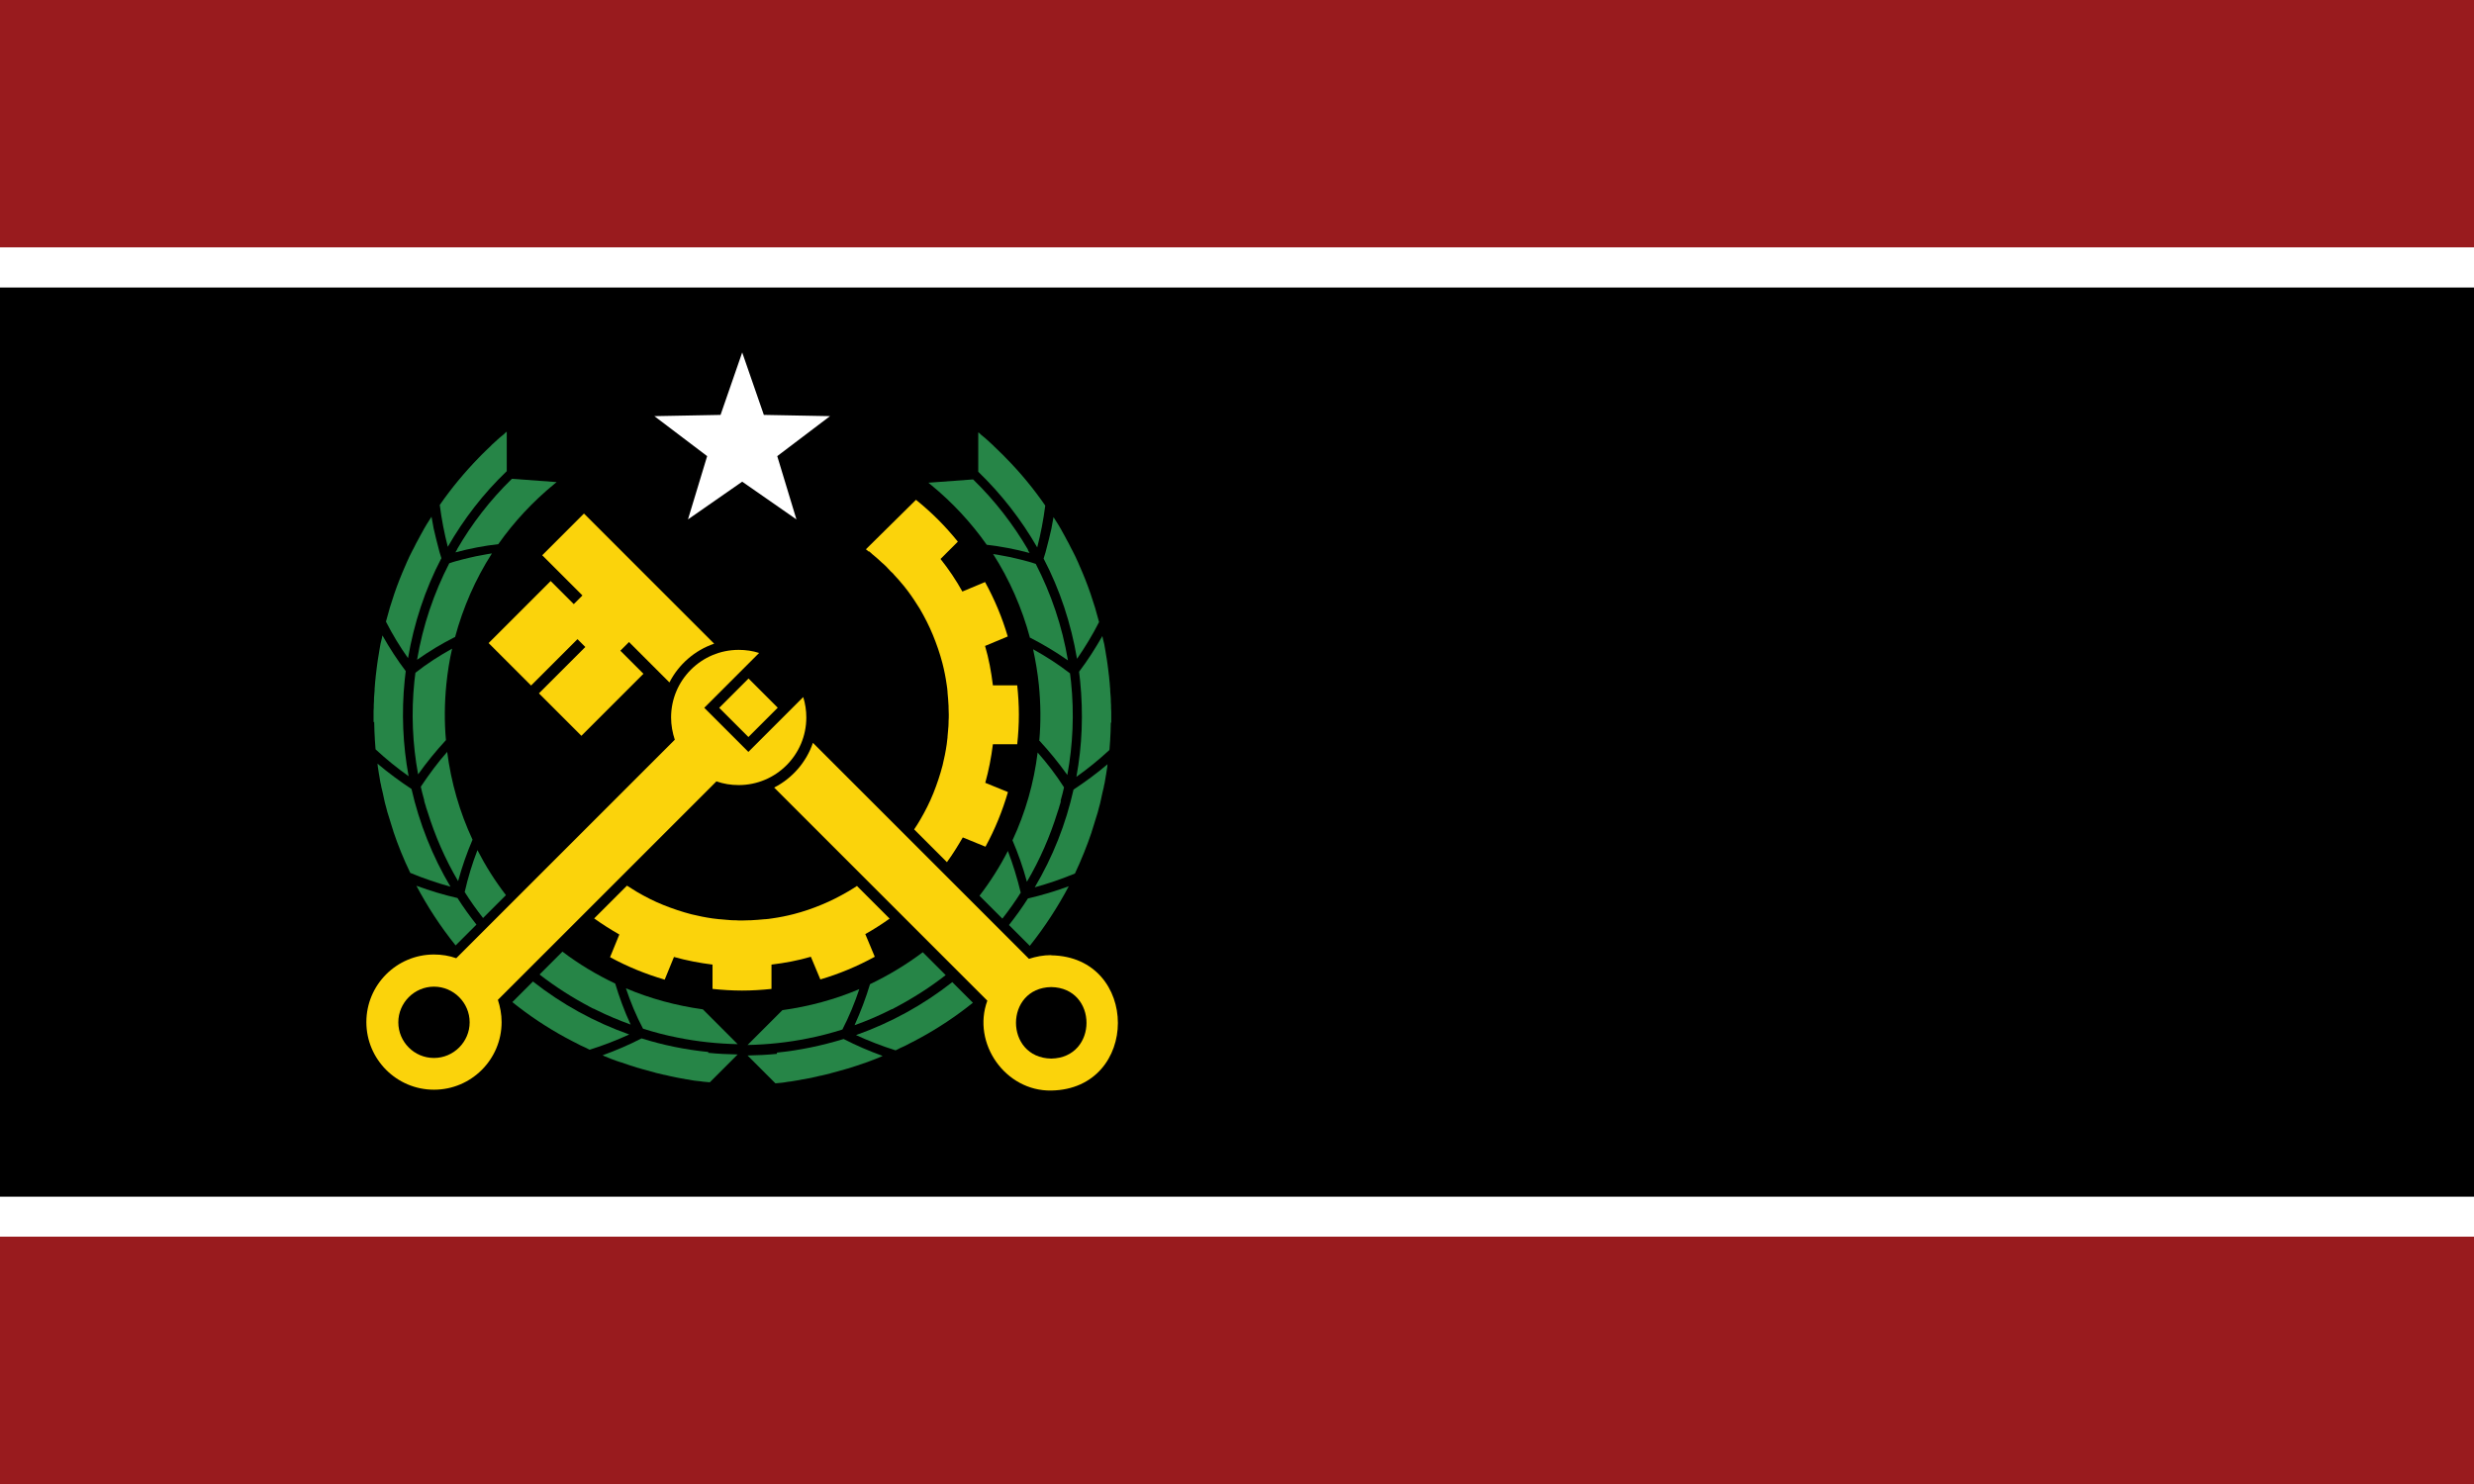 <svg height="300" viewBox="0 0 1200 720" width="500" xmlns="http://www.w3.org/2000/svg"><path d="m0 0h1200v720h-1200z" fill="#991b1e"/><path d="m0 120h1200v480h-1200z" fill="#fff"/><path d="m0 139.5h1200v441.1h-1200z"/><path d="m360 233.7-26.3 18.3 9.3-30.7-25.6-19.4 32.1-.6 10.5-30.3 10.5 30.3 32.1.6-25.6 19.4 9.3 30.7z" fill="#fff"/><g fill="#268547"><path d="m274.7 503.6c1.1.6 2.2 1.2 3.2 1.7.4.2.8.4 1.2.6.8.4 1.7.9 2.5 1.3.7.3 1.3.6 2 .9.6.3 1.2.6 1.8.9l.6.3c6.7-2.1 13.1-4.6 19.2-7.4-16.9-6-32.6-14.6-46.7-25.7l-10 10c8.2 6.6 16.8 12.3 25.8 17.2.1.1.3.2.4.2z"/><path d="m343.6 510.4c-11.1-1.1-21.9-3.3-32.4-6.6-6 3.1-12.3 5.8-18.9 8.2.1 0 .1.1.2.1.2.1.4.2.6.3 1.2.5 2.5 1 3.7 1.5.1 0 .2.1.3.1 1.3.5 2.7 1 4 1.4h.1c1.4.5 2.7.9 4.1 1.4 1.4.4 2.7.9 4.1 1.3h.1c1.3.4 2.6.8 3.9 1.1.1 0 .2.1.3.1 1.2.3 2.5.7 3.7 1 .2.1.4.1.6.2 1.1.3 2.3.5 3.4.8.3.1.7.2 1 .2.3.1.6.1.9.2.4.1.8.2 1.2.3.5.1.9.2 1.4.3.8.2 1.6.3 2.4.5.7.1 1.4.3 2.1.4s1.4.2 2.2.4c.8.1 1.6.2 2.4.4l1.8.3c.9.1 1.9.2 2.8.3.5.1.9.1 1.4.2 1.1.1 2.1.2 3.2.3h.1l13.5-13.5c-4.8-.1-9.5-.3-14.3-.8z"/><path d="m197.9 319.4c2.9-17.1 8.3-33.5 16.2-48.6-.3-1-.6-2-.9-2.9-.6-2.2-1.1-4.3-1.7-6.6l-.8-3.4-.4-1.7-.3-1.7c-.2-1.3-.5-2.5-.7-3.8-.4.6-.8 1.3-1.2 1.9-.1.1-.1.2-.2.3-.7 1.1-1.4 2.2-2 3.3-.2.3-.4.6-.5.9-.5.9-1 1.8-1.5 2.7-.3.6-.6 1.1-.9 1.7-.4.7-.7 1.3-1.1 2-.4.8-.8 1.6-1.2 2.4-.2.4-.5.9-.7 1.3-.5 1-1 2-1.5 3-.1.2-.2.5-.3.7-.6 1.2-1.1 2.4-1.6 3.6 0 .1-.1.2-.1.2-3.8 8.6-6.9 17.6-9.3 26.9 3.2 6.3 6.8 12.2 10.7 17.7z"/><path d="m181.5 350.2c0 1.3.1 2.5.1 3.7v.5c.1 1.3.1 2.6.2 3.9v.3c.1 1.4.2 2.7.3 4.1v.2c0 .2.1.4.1.7 5.2 4.8 10.5 9.1 16 13-2.8-15.2-3.5-30.8-1.9-46.6.2-1.5.3-2.9.5-4.4-4.1-5.4-7.8-11.1-11.3-17.3-.2 1-.4 2-.7 3.1-.1.3-.1.5-.2.8-.2 1.1-.4 2.3-.6 3.4-.1.4-.1.9-.2 1.3-.2 1-.3 2-.5 3-.1.7-.2 1.4-.3 2.1-.1.8-.2 1.5-.3 2.3-.2 1.4-.3 2.8-.5 4.2v.2c-.2 1.5-.3 3-.4 4.4-.1.6-.1 1.3-.1 1.9-.1.8-.1 1.7-.2 2.5-.1.9-.1 1.8-.1 2.6 0 .6-.1 1.1-.1 1.7 0 1 0 2.1-.1 3.1v1.2 3.5.8z"/><path d="m183.2 371.6c.2 1.3.4 2.6.6 3.9 0 .2.1.4.1.5.2 1.2.4 2.4.6 3.6.1.3.1.6.2.8.2 1.1.4 2.2.7 3.2.1.4.2.8.3 1.3.2.9.4 1.9.6 2.8.1.6.3 1.2.4 1.8.2.8.4 1.5.6 2.2.2.8.4 1.6.6 2.3.2.6.3 1.1.5 1.6.3 1 .6 1.9.9 2.9.1.3.2.7.3 1 .4 1.2.7 2.3 1.1 3.5.1.1.1.3.1.4 2.3 6.8 5 13.5 8.2 20.1 6.5 2.7 13 4.9 19.5 6.7-8.8-14.8-15.1-30.8-18.9-47.4-5.6-3.7-11.2-7.8-16.5-12.3 0 .3.1.5.1.8z"/><path d="m202 429.8c5.3 10 11.6 19.7 19 28.9l10.1-10.1c-3.3-4.2-6.4-8.5-9.2-12.9-6.6-1.5-13.2-3.5-19.8-5.9z"/><path d="m287.8 489.3c.5.2 1 .5 1.4.7 5.4 2.7 11 5 16.7 7.1-3.1-6.6-5.5-13.3-7.5-19.9-9-4.3-17.6-9.4-25.6-15.5l-11.1 11.1c7.7 6 15.9 11.2 24.4 15.7.6.3 1.1.6 1.7.9z"/><path d="m357.8 506.6-16.9-16.9c-13-1.8-25.5-5.2-37.3-10.2 2.2 6.6 4.9 13.2 8.3 19.6 5.4 1.7 11 3.2 16.7 4.3 9.8 2 19.6 3 29.3 3.2z"/><path d="m220.7 309.2c3.9-14.5 9.9-28.2 17.9-40.7-1.5.2-3 .5-4.6.8l-1.6.3-1.6.3-3.1.7c-2.1.5-4.2 1-6.3 1.6-1.2.3-2.3.7-3.5 1.1-7.4 14.4-12.8 30.1-15.6 46.8 6-4.2 12.1-7.9 18.3-11z"/><path d="m216.3 359.1c-.8-8.9-.7-18 .2-27.1.6-5.9 1.5-11.7 2.8-17.3-6.1 3.4-12.1 7.2-17.8 11.7-.2 1.4-.3 2.7-.5 4.1-1.6 15.4-.9 30.6 1.8 45.2 4.2-5.9 8.7-11.4 13.4-16.5z"/><path d="m205.7 388.3c.2.8.4 1.6.7 2.4.2.9.5 1.7.8 2.6.1.2.1.4.2.6 3.6 11.6 8.5 22.9 14.8 33.6 1.9-7 4.3-13.8 7-20.1-6.3-13.5-10.4-27.9-12.3-42.6-4.6 5.2-8.8 10.9-12.8 16.9.5 2 .9 4 1.5 5.9.1.3.1.5.2.7z"/><path d="m231.6 412.4c-2.5 6.5-4.6 13.3-6.2 20.4 2.7 4.3 5.7 8.5 8.9 12.6l11.1-11.1c-5.3-6.9-9.9-14.2-13.8-21.8z"/><path d="m245.7 209.5c-.4.3-.8.6-1.1 1-.8.6-1.5 1.3-2.3 1.9-.3.3-.7.6-1 .9-.8.7-1.6 1.5-2.4 2.2-.2.2-.5.4-.7.7-.9.8-1.8 1.7-2.6 2.5-.1.1-.3.3-.4.4-1 .9-1.9 1.9-2.8 2.8 0 0-.1.1-.1.1-7 7.2-13.4 14.9-19 23 .9 7 2.2 13.7 3.9 20.3 7.7-13.4 17.2-25.8 28.6-36.7v-19z"/><path d="m221.8 266.4c-.1.1-.1.2-.2.4-.2.4-.5.8-.7 1.2 7-1.9 14-3.2 20.8-4 7.6-10.8 16.7-20.6 27.2-29.2s0 0 0 0c.4-.3.8-.6 1.1-.9l-21.7-1.6c-10.6 10.3-19.5 21.9-26.6 34.2z"/><path d="m445.7 503.9c-1.1.6-2.2 1.2-3.2 1.7-.4.2-.8.4-1.2.6-.8.4-1.7.9-2.5 1.3-.7.3-1.3.6-2 .9-.6.3-1.2.6-1.8.9-.2.1-.4.2-.6.3-6.7-2.1-13.1-4.6-19.2-7.4 16.9-6 32.6-14.6 46.7-25.7l10 10c-8.2 6.6-16.8 12.3-25.8 17.2-.1.1-.3.2-.4.2z"/><path d="m376.8 510.7c11.1-1.1 21.9-3.4 32.4-6.6 6 3.1 12.3 5.8 18.9 8.2-.1 0-.1.1-.2.1-.2.1-.4.2-.6.3-1.2.5-2.5 1-3.7 1.5-.1 0-.2.1-.3.1-1.3.5-2.7 1-4 1.5 0 0 0 0-.1 0-1.4.5-2.7.9-4.1 1.4-1.4.4-2.7.9-4.1 1.3h-.1c-1.3.4-2.6.8-3.9 1.1-.1 0-.2.1-.3.1-1.2.3-2.5.7-3.7 1-.2.1-.4.1-.6.2-1.1.3-2.3.5-3.4.8-.3.1-.7.2-1 .2-.3.1-.6.1-.9.2-.4.1-.8.2-1.2.3-.5.1-.9.2-1.4.3-.8.2-1.6.3-2.4.5-.7.1-1.4.3-2.1.4s-1.4.2-2.2.4c-.8.1-1.6.3-2.4.4-.6.1-1.2.2-1.8.3-.9.1-1.9.2-2.8.4-.5.1-.9.1-1.4.2-1.1.1-2.1.2-3.2.3h-.1l-13.5-13.5c4.8-.1 9.5-.3 14.3-.8z"/><path d="m522.4 319.6c-2.9-17.1-8.3-33.5-16.2-48.6.3-1 .6-2 .9-2.9.6-2.2 1.1-4.3 1.7-6.6l.8-3.4.4-1.7.3-1.7c.2-1.3.5-2.5.7-3.8.4.6.8 1.3 1.2 1.9.1.1.1.2.2.3.7 1.1 1.4 2.2 2 3.3.2.3.4.6.5.9.5.9 1 1.8 1.5 2.7.3.6.6 1.1.9 1.7.4.7.7 1.3 1.1 2 .4.8.8 1.6 1.2 2.4.2.4.5.9.7 1.3l1.5 3c.1.2.2.5.3.7.6 1.2 1.1 2.4 1.6 3.6 0 .1.1.2.1.2 3.8 8.6 6.9 17.6 9.3 26.9-3.2 6.3-6.8 12.2-10.6 17.7z"/><path d="m538.8 350.5c0 1.3-.1 2.5-.1 3.7v.5c-.1 1.3-.1 2.6-.2 3.9v.3c-.1 1.4-.2 2.7-.3 4.1v.2c0 .2-.1.4-.1.7-5.2 4.8-10.5 9.1-16 13 2.8-15.2 3.4-30.8 1.8-46.6-.2-1.5-.3-2.9-.5-4.4 4.1-5.4 7.8-11.2 11.3-17.3.2 1 .4 2 .7 3.1.1.3.1.5.2.8.2 1.1.4 2.3.6 3.4.1.4.1.9.2 1.3.2 1 .3 2 .5 3 .1.7.2 1.4.3 2.1.1.8.2 1.5.3 2.3.2 1.4.3 2.8.5 4.2v.2c.2 1.5.3 3 .4 4.4.1.6.1 1.3.1 1.9.1.8.1 1.7.2 2.5.1.9.1 1.8.1 2.6 0 .6.1 1.1.1 1.7 0 1 0 2.1.1 3.1v1.2 3.5.8z"/><path d="m537.1 371.9c-.2 1.3-.4 2.6-.6 3.9 0 .2-.1.4-.1.5-.2 1.2-.4 2.4-.6 3.6-.1.3-.1.6-.2.8-.2 1.1-.4 2.2-.7 3.2-.1.4-.2.8-.3 1.3-.2.9-.4 1.9-.6 2.8-.1.6-.3 1.2-.4 1.8-.2.8-.4 1.5-.6 2.2-.2.8-.4 1.6-.6 2.3-.2.6-.3 1.1-.5 1.6-.3 1-.6 1.9-.9 2.9-.1.3-.2.7-.3 1-.4 1.2-.7 2.3-1.1 3.5-.1.1-.1.3-.1.4-2.3 6.8-5 13.5-8.1 20.1-6.5 2.7-13 4.9-19.5 6.7 8.8-14.8 15.1-30.8 18.8-47.4 5.6-3.7 11.2-7.8 16.5-12.3 0 .3-.1.5-.1.8z"/><path d="m518.4 430c-5.3 10-11.6 19.7-18.9 28.9l-10.1-10.1c3.3-4.2 6.4-8.5 9.2-12.9 6.6-1.5 13.2-3.5 19.8-5.9z"/><path d="m432.6 489.6c-.5.2-1 .5-1.4.7-5.4 2.7-11 5.1-16.7 7.1 3-6.6 5.5-13.3 7.5-19.9 9-4.3 17.6-9.5 25.6-15.5l11.1 11.1c-7.7 6-15.9 11.2-24.4 15.7-.6.3-1.1.6-1.7.9z"/><path d="m362.6 507 16.9-16.9c13-1.8 25.5-5.2 37.3-10.2-2.2 6.6-4.9 13.2-8.2 19.6-5.4 1.7-11 3.2-16.7 4.3-9.8 2-19.6 3-29.3 3.2z"/><path d="m499.6 309.5c-3.9-14.5-9.9-28.2-17.9-40.7 1.5.2 3 .5 4.6.8l1.6.3 1.6.3 3.1.7c2.1.5 4.2 1 6.3 1.6 1.2.3 2.3.7 3.5 1.1 7.4 14.4 12.8 30.1 15.6 46.8-6-4.2-12.1-7.8-18.3-11z"/><path d="m504.1 359.4c.8-8.9.7-18-.2-27.1-.6-5.9-1.6-11.7-2.8-17.3 6.1 3.4 12.1 7.2 17.9 11.7.2 1.4.3 2.7.5 4.1 1.6 15.4.9 30.6-1.8 45.2-4.2-5.9-8.7-11.4-13.4-16.5z"/><path d="m514.6 388.6c-.2.8-.4 1.6-.7 2.4-.2.9-.5 1.7-.8 2.6-.1.2-.1.4-.2.6-3.6 11.6-8.5 22.9-14.8 33.6-1.9-7-4.3-13.8-7-20.1 6.3-13.5 10.4-27.9 12.2-42.6 4.6 5.2 8.9 10.8 12.8 16.9-.5 2-.9 4-1.5 5.9-.1.3-.1.5-.2.7z"/><path d="m488.8 412.7c2.5 6.5 4.6 13.3 6.3 20.4-2.7 4.3-5.7 8.5-8.9 12.6l-11.1-11.1c5.3-6.9 9.9-14.2 13.8-21.8z"/><path d="m474.6 209.8c.4.3.8.6 1.1 1 .8.6 1.5 1.3 2.3 1.9.3.3.7.6 1 .9.8.7 1.6 1.5 2.4 2.2.2.2.5.4.7.7.9.8 1.8 1.7 2.6 2.5.1.1.3.3.4.4 1 .9 1.9 1.9 2.8 2.8 0 0 .1.1.1.1 7.1 7.2 13.4 14.9 19 23-.9 7-2.2 13.7-3.9 20.3-7.7-13.4-17.3-25.8-28.6-36.7v-19z"/><path d="m498.5 266.7c.1.1.1.2.2.4.2.4.5.8.7 1.2-7-1.9-14-3.2-20.8-4-7.6-10.8-16.7-20.6-27.2-29.2s0 0 0 0c-.4-.3-.8-.6-1.1-.9l21.7-1.6c10.6 10.3 19.5 21.9 26.7 34.2z"/></g><path d="m421.4 267.4c.5.4.9.7 1.3 1.1.1.1.2.1.2.2.9.7 1.8 1.5 2.6 2.2 0 0 0 0 .1.1.8.7 1.6 1.4 2.3 2.1.2.2.4.3.6.5.8.7 1.6 1.5 2.3 2.3s1.5 1.6 2.3 2.3c.2.2.4.4.5.6.7.8 1.4 1.6 2.1 2.3 0 0 0 0 .1.1.8.9 1.5 1.8 2.2 2.6.1.1.1.2.2.2.7.9 1.4 1.8 2.1 2.7 2.1 2.8 4 5.7 5.8 8.6 2.4 4.1 4.6 8.4 6.4 12.8s3.4 9 4.6 13.6c.9 3.5 1.6 7 2.1 10.6.2 1.1.3 2.2.4 3.4v.3c.1 1.1.2 2.3.3 3.4v.1c.1 1 .1 2.1.2 3.1v.8c0 1.1.1 2.2.1 3.3s0 2.2-.1 3.3v.8c0 1.1-.1 2.1-.2 3.1v.1c-.1 1.2-.2 2.3-.3 3.4v.3c-.1 1.1-.3 2.3-.4 3.4-.5 3.5-1.2 6.9-2 10.2-1.2 4.6-2.7 9.1-4.5 13.6s-4 8.8-6.4 12.9c-.9 1.6-1.9 3.1-2.9 4.6l15.9 15.9c2.8-3.8 5.3-7.9 7.7-12l11 4.5c4.6-8.4 8.2-17.3 10.9-26.5l-11-4.5c1.7-6.1 2.9-12.3 3.7-18.7h11.8c.5-4.7.8-9.5.8-14.3s-.3-9.6-.8-14.3h-11.8c-.8-6.6-2-13-3.8-19.1l11-4.6c-2.7-9.2-6.4-18-11-26.4l-11 4.6c-3.1-5.6-6.7-10.9-10.6-15.8l8.4-8.4c-3-3.7-6.2-7.3-9.6-10.7s-7-6.6-10.7-9.6l-24.3 24 1.5 1.2z" fill="#fbd30b"/><path d="m415.9 429.7c-1.5 1-3 1.9-4.5 2.8-4.1 2.4-8.4 4.6-12.8 6.4-4.5 1.9-9 3.4-13.6 4.6-3.5.9-7 1.6-10.6 2.1-1.1.2-2.2.3-3.4.4-.1 0-.2 0-.3 0-1.1.1-2.3.2-3.4.3 0 0 0 0-.1 0-1 .1-2.1.1-3.1.2-.3 0-.5 0-.8 0-1.1 0-2.2.1-3.3.1s-2.2 0-3.3-.1c-.3 0-.5 0-.8 0-1.1 0-2.1-.1-3.1-.2 0 0 0 0-.1 0-1.2-.1-2.3-.2-3.4-.3-.1 0-.2 0-.3 0-1.1-.1-2.3-.3-3.4-.4-3.5-.5-6.9-1.2-10.2-2-4.6-1.2-9.1-2.7-13.6-4.5s-8.8-4-12.9-6.4c-1.6-1-3.2-2-4.8-3l-15.9 15.9c3.9 2.8 8 5.4 12.2 7.8l-4.5 11c8.4 4.6 17.3 8.2 26.5 10.9l4.5-11c6.1 1.7 12.3 2.9 18.7 3.7v11.8c4.7.5 9.5.8 14.3.8s9.6-.3 14.3-.8v-11.8c6.6-.8 13-2 19.1-3.8l4.6 11c9.2-2.7 18-6.4 26.4-11l-4.6-11c4.1-2.3 8-4.8 11.8-7.5l-15.9-15.9z" fill="#fbd30b"/><path d="m509.9 463.4c-3.8 0-7.4.7-10.8 1.8l-104.8-104.8c-3.2 9.4-10 17.2-18.8 21.7l103.4 103.4c-7.6 20.7 8.8 44 31 43.6 43.1-.7 43.1-64.9 0-65.6zm0 50.2c-22.8-.4-22.8-34.3 0-34.7 22.8.4 22.8 34.3 0 34.7z" fill="#fbd30b"/><path d="m353.06 333.37h20.12v20.04h-20.12z" fill="#fbd30b" transform="matrix(.707 -.707 .707 .707 -136.46 357.34)"/><path d="m341.6 343.4 26.6-26.6c-3.1-1-6.4-1.5-9.9-1.5-18.1 0-32.8 14.7-32.8 32.8 0 3.8.7 7.4 1.8 10.8l-106 106c-3.4-1.2-7-1.8-10.8-1.8-18.1 0-32.8 14.7-32.8 32.8s14.7 32.8 32.8 32.8 32.8-14.7 32.8-32.8c0-3.8-.7-7.4-1.8-10.8l106-106c3.4 1.2 7 1.8 10.8 1.8 18.1 0 32.8-14.7 32.8-32.8 0-3.4-.5-6.7-1.5-9.9l-26.6 26.6-21.5-21.5zm-131.1 169.9c-9.6 0-17.3-7.8-17.3-17.3s7.8-17.3 17.3-17.3 17.3 7.8 17.3 17.3-7.8 17.3-17.3 17.3z" fill="#fbd30b"/><path d="m283.2 249.2-20.2 20.2 19.5 19.5-4.2 4.2-11.2-11.2-30.1 30.1 20.6 20.6 22.5-22.5 3.8 3.8-22.5 22.5 20.6 20.6 30.1-30.1-11.2-11.2 4.2-4.2 19.6 19.6c4.5-8.8 12.3-15.6 21.7-18.8l-63-63z" fill="#fbd30b"/></svg>
